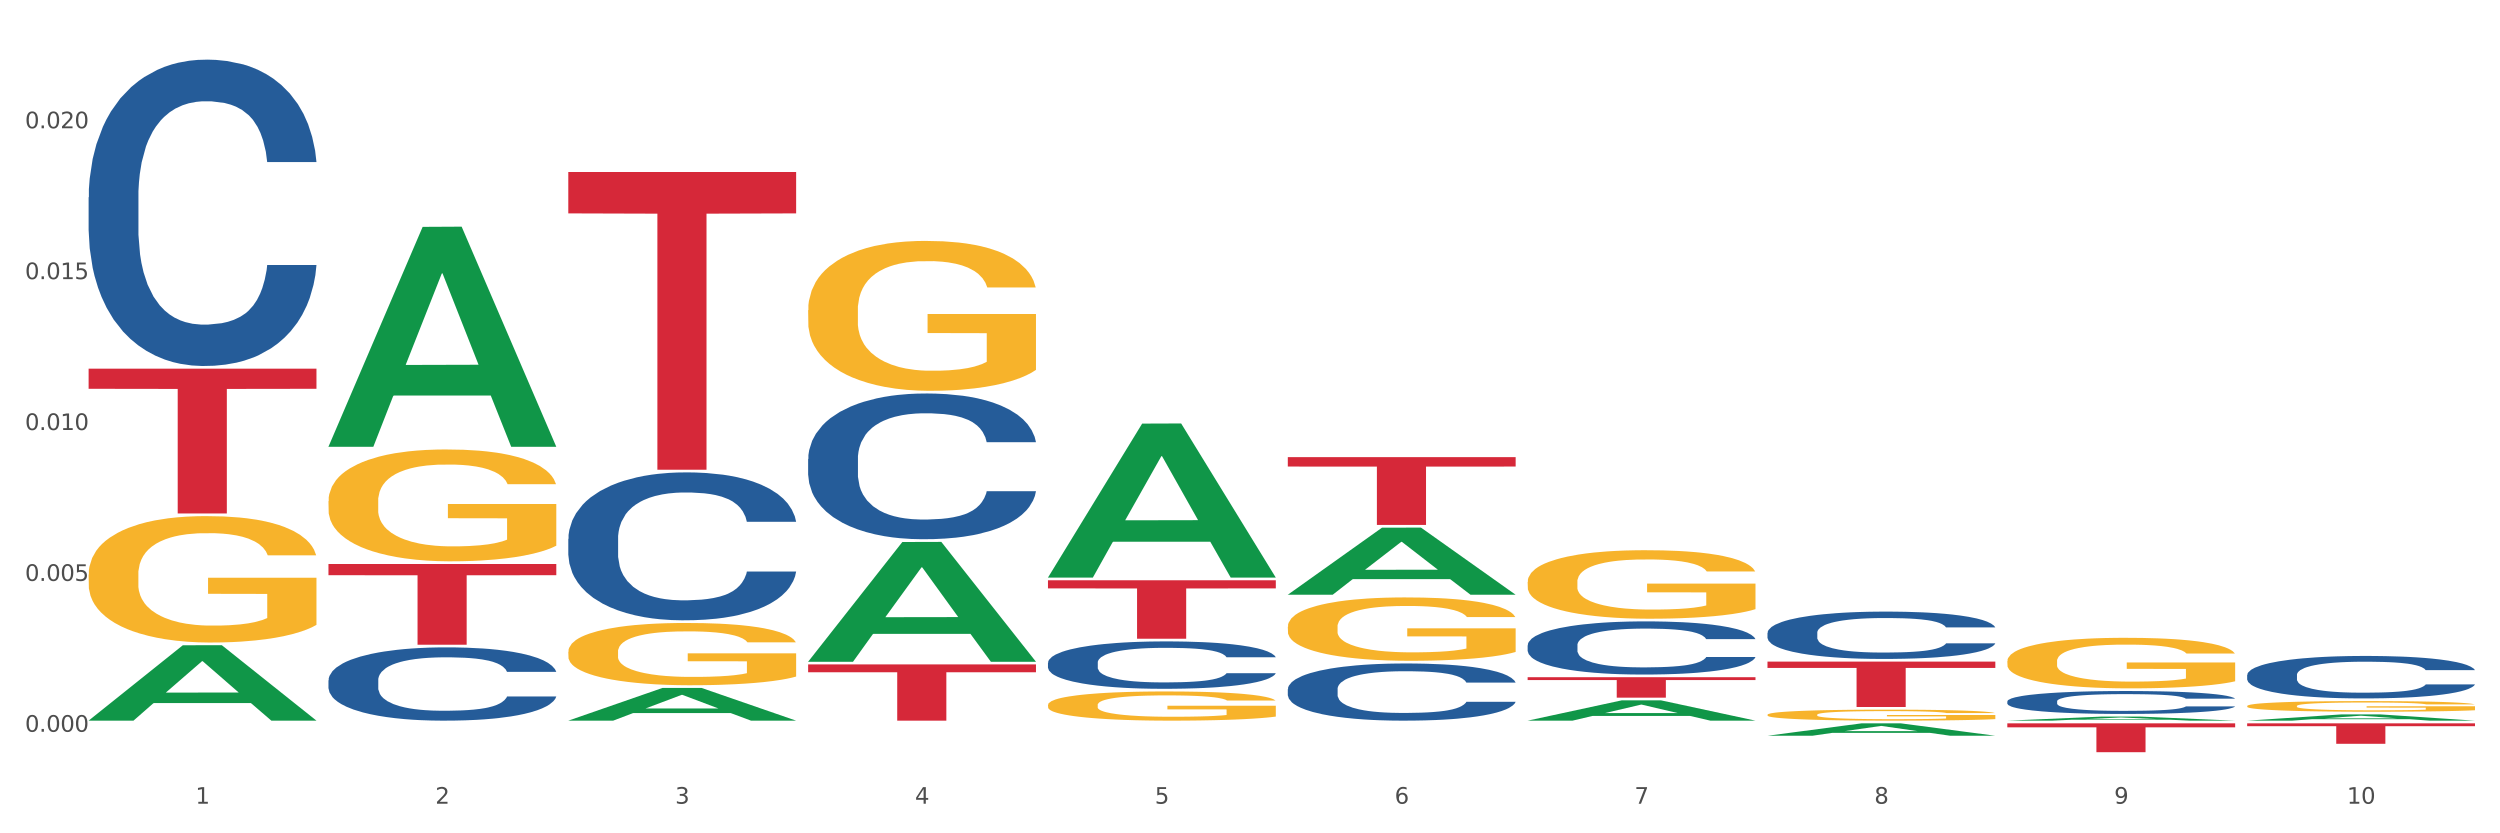 <?xml version="1.0" encoding="utf-8" standalone="no"?>
<!DOCTYPE svg PUBLIC "-//W3C//DTD SVG 1.1//EN"
  "http://www.w3.org/Graphics/SVG/1.1/DTD/svg11.dtd">
<svg xmlns:xlink="http://www.w3.org/1999/xlink" width="1080pt" height="360pt" viewBox="0 0 1080 360" xmlns="http://www.w3.org/2000/svg" version="1.1">
 <rect x="0" y="0" width="1080" height="360" fill="#333333" stroke="none"/>
 <defs>
  <style type="text/css">*{stroke-linejoin: round; stroke-linecap: butt}</style>
 </defs>
 <g id="figure_1">
  <g id="patch_1">
   <path d="M 0 360 
L 1080 360 
L 1080 0 
L 0 0 
z
" style="fill: #ffffff; stroke: #ffffff; stroke-linejoin: miter"/>
  </g>
  <g id="axes_1">
   <g id="matplotlib.axis_1">
    <g id="xtick_1">
     <g id="text_1">
      <!-- 1 -->
      <g style="fill: #4d4d4d" transform="translate(84.444 347.204) scale(0.096 -0.096)">
       <defs>
        <path id="DejaVuSans-31" d="M 794 531 
L 1825 531 
L 1825 4091 
L 703 3866 
L 703 4441 
L 1819 4666 
L 2450 4666 
L 2450 531 
L 3481 531 
L 3481 0 
L 794 0 
L 794 531 
z
" transform="scale(0.016)"/>
       </defs>
       <use xlink:href="#DejaVuSans-31"/>
      </g>
     </g>
    </g>
    <g id="xtick_2">
     <g id="text_2">
      <!-- 2 -->
      <g style="fill: #4d4d4d" transform="translate(188.053 347.204) scale(0.096 -0.096)">
       <defs>
        <path id="DejaVuSans-32" d="M 1228 531 
L 3431 531 
L 3431 0 
L 469 0 
L 469 531 
Q 828 903 1448 1529 
Q 2069 2156 2228 2338 
Q 2531 2678 2651 2914 
Q 2772 3150 2772 3378 
Q 2772 3750 2511 3984 
Q 2250 4219 1831 4219 
Q 1534 4219 1204 4116 
Q 875 4013 500 3803 
L 500 4441 
Q 881 4594 1212 4672 
Q 1544 4750 1819 4750 
Q 2544 4750 2975 4387 
Q 3406 4025 3406 3419 
Q 3406 3131 3298 2873 
Q 3191 2616 2906 2266 
Q 2828 2175 2409 1742 
Q 1991 1309 1228 531 
z
" transform="scale(0.016)"/>
       </defs>
       <use xlink:href="#DejaVuSans-32"/>
      </g>
     </g>
    </g>
    <g id="xtick_3">
     <g id="text_3">
      <!-- 3 -->
      <g style="fill: #4d4d4d" transform="translate(291.663 347.204) scale(0.096 -0.096)">
       <defs>
        <path id="DejaVuSans-33" d="M 2597 2516 
Q 3050 2419 3304 2112 
Q 3559 1806 3559 1356 
Q 3559 666 3084 287 
Q 2609 -91 1734 -91 
Q 1441 -91 1130 -33 
Q 819 25 488 141 
L 488 750 
Q 750 597 1062 519 
Q 1375 441 1716 441 
Q 2309 441 2620 675 
Q 2931 909 2931 1356 
Q 2931 1769 2642 2001 
Q 2353 2234 1838 2234 
L 1294 2234 
L 1294 2753 
L 1863 2753 
Q 2328 2753 2575 2939 
Q 2822 3125 2822 3475 
Q 2822 3834 2567 4026 
Q 2313 4219 1838 4219 
Q 1578 4219 1281 4162 
Q 984 4106 628 3988 
L 628 4550 
Q 988 4650 1302 4700 
Q 1616 4750 1894 4750 
Q 2613 4750 3031 4423 
Q 3450 4097 3450 3541 
Q 3450 3153 3228 2886 
Q 3006 2619 2597 2516 
z
" transform="scale(0.016)"/>
       </defs>
       <use xlink:href="#DejaVuSans-33"/>
      </g>
     </g>
    </g>
    <g id="xtick_4">
     <g id="text_4">
      <!-- 4 -->
      <g style="fill: #4d4d4d" transform="translate(395.273 347.204) scale(0.096 -0.096)">
       <defs>
        <path id="DejaVuSans-34" d="M 2419 4116 
L 825 1625 
L 2419 1625 
L 2419 4116 
z
M 2253 4666 
L 3047 4666 
L 3047 1625 
L 3713 1625 
L 3713 1100 
L 3047 1100 
L 3047 0 
L 2419 0 
L 2419 1100 
L 313 1100 
L 313 1709 
L 2253 4666 
z
" transform="scale(0.016)"/>
       </defs>
       <use xlink:href="#DejaVuSans-34"/>
      </g>
     </g>
    </g>
    <g id="xtick_5">
     <g id="text_5">
      <!-- 5 -->
      <g style="fill: #4d4d4d" transform="translate(498.883 347.204) scale(0.096 -0.096)">
       <defs>
        <path id="DejaVuSans-35" d="M 691 4666 
L 3169 4666 
L 3169 4134 
L 1269 4134 
L 1269 2991 
Q 1406 3038 1543 3061 
Q 1681 3084 1819 3084 
Q 2600 3084 3056 2656 
Q 3513 2228 3513 1497 
Q 3513 744 3044 326 
Q 2575 -91 1722 -91 
Q 1428 -91 1123 -41 
Q 819 9 494 109 
L 494 744 
Q 775 591 1075 516 
Q 1375 441 1709 441 
Q 2250 441 2565 725 
Q 2881 1009 2881 1497 
Q 2881 1984 2565 2268 
Q 2250 2553 1709 2553 
Q 1456 2553 1204 2497 
Q 953 2441 691 2322 
L 691 4666 
z
" transform="scale(0.016)"/>
       </defs>
       <use xlink:href="#DejaVuSans-35"/>
      </g>
     </g>
    </g>
    <g id="xtick_6">
     <g id="text_6">
      <!-- 6 -->
      <g style="fill: #4d4d4d" transform="translate(602.492 347.204) scale(0.096 -0.096)">
       <defs>
        <path id="DejaVuSans-36" d="M 2113 2584 
Q 1688 2584 1439 2293 
Q 1191 2003 1191 1497 
Q 1191 994 1439 701 
Q 1688 409 2113 409 
Q 2538 409 2786 701 
Q 3034 994 3034 1497 
Q 3034 2003 2786 2293 
Q 2538 2584 2113 2584 
z
M 3366 4563 
L 3366 3988 
Q 3128 4100 2886 4159 
Q 2644 4219 2406 4219 
Q 1781 4219 1451 3797 
Q 1122 3375 1075 2522 
Q 1259 2794 1537 2939 
Q 1816 3084 2150 3084 
Q 2853 3084 3261 2657 
Q 3669 2231 3669 1497 
Q 3669 778 3244 343 
Q 2819 -91 2113 -91 
Q 1303 -91 875 529 
Q 447 1150 447 2328 
Q 447 3434 972 4092 
Q 1497 4750 2381 4750 
Q 2619 4750 2861 4703 
Q 3103 4656 3366 4563 
z
" transform="scale(0.016)"/>
       </defs>
       <use xlink:href="#DejaVuSans-36"/>
      </g>
     </g>
    </g>
    <g id="xtick_7">
     <g id="text_7">
      <!-- 7 -->
      <g style="fill: #4d4d4d" transform="translate(706.102 347.204) scale(0.096 -0.096)">
       <defs>
        <path id="DejaVuSans-37" d="M 525 4666 
L 3525 4666 
L 3525 4397 
L 1831 0 
L 1172 0 
L 2766 4134 
L 525 4134 
L 525 4666 
z
" transform="scale(0.016)"/>
       </defs>
       <use xlink:href="#DejaVuSans-37"/>
      </g>
     </g>
    </g>
    <g id="xtick_8">
     <g id="text_8">
      <!-- 8 -->
      <g style="fill: #4d4d4d" transform="translate(809.712 347.204) scale(0.096 -0.096)">
       <defs>
        <path id="DejaVuSans-38" d="M 2034 2216 
Q 1584 2216 1326 1975 
Q 1069 1734 1069 1313 
Q 1069 891 1326 650 
Q 1584 409 2034 409 
Q 2484 409 2743 651 
Q 3003 894 3003 1313 
Q 3003 1734 2745 1975 
Q 2488 2216 2034 2216 
z
M 1403 2484 
Q 997 2584 770 2862 
Q 544 3141 544 3541 
Q 544 4100 942 4425 
Q 1341 4750 2034 4750 
Q 2731 4750 3128 4425 
Q 3525 4100 3525 3541 
Q 3525 3141 3298 2862 
Q 3072 2584 2669 2484 
Q 3125 2378 3379 2068 
Q 3634 1759 3634 1313 
Q 3634 634 3220 271 
Q 2806 -91 2034 -91 
Q 1263 -91 848 271 
Q 434 634 434 1313 
Q 434 1759 690 2068 
Q 947 2378 1403 2484 
z
M 1172 3481 
Q 1172 3119 1398 2916 
Q 1625 2713 2034 2713 
Q 2441 2713 2670 2916 
Q 2900 3119 2900 3481 
Q 2900 3844 2670 4047 
Q 2441 4250 2034 4250 
Q 1625 4250 1398 4047 
Q 1172 3844 1172 3481 
z
" transform="scale(0.016)"/>
       </defs>
       <use xlink:href="#DejaVuSans-38"/>
      </g>
     </g>
    </g>
    <g id="xtick_9">
     <g id="text_9">
      <!-- 9 -->
      <g style="fill: #4d4d4d" transform="translate(913.322 347.204) scale(0.096 -0.096)">
       <defs>
        <path id="DejaVuSans-39" d="M 703 97 
L 703 672 
Q 941 559 1184 500 
Q 1428 441 1663 441 
Q 2288 441 2617 861 
Q 2947 1281 2994 2138 
Q 2813 1869 2534 1725 
Q 2256 1581 1919 1581 
Q 1219 1581 811 2004 
Q 403 2428 403 3163 
Q 403 3881 828 4315 
Q 1253 4750 1959 4750 
Q 2769 4750 3195 4129 
Q 3622 3509 3622 2328 
Q 3622 1225 3098 567 
Q 2575 -91 1691 -91 
Q 1453 -91 1209 -44 
Q 966 3 703 97 
z
M 1959 2075 
Q 2384 2075 2632 2365 
Q 2881 2656 2881 3163 
Q 2881 3666 2632 3958 
Q 2384 4250 1959 4250 
Q 1534 4250 1286 3958 
Q 1038 3666 1038 3163 
Q 1038 2656 1286 2365 
Q 1534 2075 1959 2075 
z
" transform="scale(0.016)"/>
       </defs>
       <use xlink:href="#DejaVuSans-39"/>
      </g>
     </g>
    </g>
    <g id="xtick_10">
     <g id="text_10">
      <!-- 10 -->
      <g style="fill: #4d4d4d" transform="translate(1013.877 347.204) scale(0.096 -0.096)">
       <defs>
        <path id="DejaVuSans-30" d="M 2034 4250 
Q 1547 4250 1301 3770 
Q 1056 3291 1056 2328 
Q 1056 1369 1301 889 
Q 1547 409 2034 409 
Q 2525 409 2770 889 
Q 3016 1369 3016 2328 
Q 3016 3291 2770 3770 
Q 2525 4250 2034 4250 
z
M 2034 4750 
Q 2819 4750 3233 4129 
Q 3647 3509 3647 2328 
Q 3647 1150 3233 529 
Q 2819 -91 2034 -91 
Q 1250 -91 836 529 
Q 422 1150 422 2328 
Q 422 3509 836 4129 
Q 1250 4750 2034 4750 
z
" transform="scale(0.016)"/>
       </defs>
       <use xlink:href="#DejaVuSans-31"/>
       <use xlink:href="#DejaVuSans-30" transform="translate(63.623 0)"/>
      </g>
     </g>
    </g>
    <g id="xtick_11"/>
    <g id="xtick_12"/>
    <g id="xtick_13"/>
    <g id="xtick_14"/>
    <g id="xtick_15"/>
    <g id="xtick_16"/>
    <g id="xtick_17"/>
    <g id="xtick_18"/>
    <g id="xtick_19"/>
   </g>
   <g id="matplotlib.axis_2">
    <g id="ytick_1">
     <g id="text_11">
      <!-- 0.000 -->
      <g style="fill: #4d4d4d" transform="translate(10.8 316.12) scale(0.096 -0.096)">
       <defs>
        <path id="DejaVuSans-2e" d="M 684 794 
L 1344 794 
L 1344 0 
L 684 0 
L 684 794 
z
" transform="scale(0.016)"/>
       </defs>
       <use xlink:href="#DejaVuSans-30"/>
       <use xlink:href="#DejaVuSans-2e" transform="translate(63.623 0)"/>
       <use xlink:href="#DejaVuSans-30" transform="translate(95.41 0)"/>
       <use xlink:href="#DejaVuSans-30" transform="translate(159.033 0)"/>
       <use xlink:href="#DejaVuSans-30" transform="translate(222.656 0)"/>
      </g>
     </g>
    </g>
    <g id="ytick_2">
     <g id="text_12">
      <!-- 0.005 -->
      <g style="fill: #4d4d4d" transform="translate(10.8 250.945) scale(0.096 -0.096)">
       <use xlink:href="#DejaVuSans-30"/>
       <use xlink:href="#DejaVuSans-2e" transform="translate(63.623 0)"/>
       <use xlink:href="#DejaVuSans-30" transform="translate(95.41 0)"/>
       <use xlink:href="#DejaVuSans-30" transform="translate(159.033 0)"/>
       <use xlink:href="#DejaVuSans-35" transform="translate(222.656 0)"/>
      </g>
     </g>
    </g>
    <g id="ytick_3">
     <g id="text_13">
      <!-- 0.010 -->
      <g style="fill: #4d4d4d" transform="translate(10.8 185.77) scale(0.096 -0.096)">
       <use xlink:href="#DejaVuSans-30"/>
       <use xlink:href="#DejaVuSans-2e" transform="translate(63.623 0)"/>
       <use xlink:href="#DejaVuSans-30" transform="translate(95.41 0)"/>
       <use xlink:href="#DejaVuSans-31" transform="translate(159.033 0)"/>
       <use xlink:href="#DejaVuSans-30" transform="translate(222.656 0)"/>
      </g>
     </g>
    </g>
    <g id="ytick_4">
     <g id="text_14">
      <!-- 0.015 -->
      <g style="fill: #4d4d4d" transform="translate(10.8 120.595) scale(0.096 -0.096)">
       <use xlink:href="#DejaVuSans-30"/>
       <use xlink:href="#DejaVuSans-2e" transform="translate(63.623 0)"/>
       <use xlink:href="#DejaVuSans-30" transform="translate(95.41 0)"/>
       <use xlink:href="#DejaVuSans-31" transform="translate(159.033 0)"/>
       <use xlink:href="#DejaVuSans-35" transform="translate(222.656 0)"/>
      </g>
     </g>
    </g>
    <g id="ytick_5">
     <g id="text_15">
      <!-- 0.020 -->
      <g style="fill: #4d4d4d" transform="translate(10.8 55.42) scale(0.096 -0.096)">
       <use xlink:href="#DejaVuSans-30"/>
       <use xlink:href="#DejaVuSans-2e" transform="translate(63.623 0)"/>
       <use xlink:href="#DejaVuSans-30" transform="translate(95.41 0)"/>
       <use xlink:href="#DejaVuSans-32" transform="translate(159.033 0)"/>
       <use xlink:href="#DejaVuSans-30" transform="translate(222.656 0)"/>
      </g>
     </g>
    </g>
    <g id="ytick_6"/>
    <g id="ytick_7"/>
    <g id="ytick_8"/>
    <g id="ytick_9"/>
    <g id="ytick_10"/>
   </g>
   <g id="PolyCollection_1">
    <path d="M 38.283 311.265 
L 38.384 311.234 
L 78.974 278.751 
L 95.818 278.72 
L 136.712 311.326 
L 117.229 311.326 
L 108.401 303.733 
L 66.493 303.733 
L 66.188 303.856 
L 57.664 311.326 
L 38.283 311.326 
L 38.283 311.265 
L 71.769 299.202 
L 103.125 299.172 
L 87.599 285.67 
L 87.396 285.609 
L 87.193 285.701 
L 71.668 299.172 
L 71.769 299.202 
L 38.283 311.265 
z
" clip-path="url(#p4b875b244f)" style="fill: #109648"/>
    <path d="M 349.112 133.998 
L 349.228 133.939 
L 349.228 131.809 
L 349.461 129.976 
L 350.623 125.539 
L 352.366 121.872 
L 353.644 119.92 
L 354.923 118.323 
L 356.433 116.726 
L 358.293 115.07 
L 361.663 112.645 
L 363.755 111.403 
L 366.311 110.102 
L 370.96 108.209 
L 374.33 107.144 
L 377.816 106.257 
L 383.51 105.192 
L 387.229 104.719 
L 391.18 104.364 
L 395.945 104.128 
L 399.547 104.068 
L 407.449 104.246 
L 414.189 104.778 
L 417.443 105.192 
L 421.627 105.902 
L 423.835 106.375 
L 427.437 107.322 
L 431.156 108.564 
L 433.713 109.628 
L 437.548 111.639 
L 440.453 113.651 
L 443.126 116.135 
L 444.52 117.85 
L 445.566 119.447 
L 446.496 121.281 
L 447.425 124.179 
L 426.508 124.179 
L 425.694 122.109 
L 424.416 120.157 
L 422.557 118.264 
L 420.93 117.081 
L 418.141 115.602 
L 415.584 114.656 
L 412.911 113.946 
L 409.657 113.355 
L 407.101 113.059 
L 403.498 112.822 
L 396.409 112.882 
L 391.645 113.355 
L 388.391 113.946 
L 386.299 114.479 
L 384.44 115.07 
L 382.348 115.898 
L 379.908 117.14 
L 378.165 118.264 
L 376.421 119.684 
L 375.027 121.103 
L 373.749 122.759 
L 372.703 124.534 
L 371.889 126.368 
L 371.192 128.615 
L 370.611 132.342 
L 370.611 140.445 
L 370.843 142.279 
L 371.424 144.704 
L 372.122 146.537 
L 373.284 148.726 
L 374.33 150.205 
L 376.305 152.334 
L 378.513 154.108 
L 380.256 155.232 
L 381.999 156.179 
L 385.021 157.48 
L 388.391 158.545 
L 391.296 159.195 
L 395.247 159.787 
L 397.92 160.023 
L 400.244 160.142 
L 405.939 160.142 
L 410.006 159.964 
L 414.538 159.55 
L 418.024 159.018 
L 420.93 158.367 
L 424.183 157.302 
L 426.275 156.297 
L 426.275 143.935 
L 400.709 143.876 
L 400.709 135.654 
L 447.542 135.654 
L 447.542 159.787 
L 445.566 161.029 
L 443.358 162.153 
L 441.034 163.158 
L 437.548 164.4 
L 433.364 165.583 
L 429.645 166.411 
L 425.694 167.121 
L 421.046 167.772 
L 415.003 168.363 
L 411.284 168.6 
L 406.636 168.777 
L 401.174 168.836 
L 396.409 168.718 
L 391.761 168.422 
L 386.88 167.89 
L 382.116 167.121 
L 378.513 166.352 
L 374.911 165.406 
L 371.076 164.164 
L 368.054 162.981 
L 365.73 161.916 
L 363.174 160.556 
L 360.385 158.781 
L 358.293 157.184 
L 356.433 155.528 
L 354.458 153.399 
L 353.063 151.565 
L 351.669 149.258 
L 350.855 147.543 
L 349.926 144.881 
L 349.228 141.155 
L 349.112 133.998 
z
" clip-path="url(#p4b875b244f)" style="fill: #f7b32b"/>
    <path d="M 452.722 304.54 
L 452.838 304.529 
L 452.838 304.114 
L 453.071 303.757 
L 454.233 302.893 
L 455.976 302.179 
L 457.254 301.799 
L 458.532 301.487 
L 460.043 301.176 
L 461.903 300.854 
L 465.273 300.382 
L 467.364 300.14 
L 469.921 299.886 
L 474.569 299.517 
L 477.939 299.31 
L 481.426 299.137 
L 487.12 298.93 
L 490.839 298.838 
L 494.79 298.769 
L 499.554 298.723 
L 503.157 298.711 
L 511.059 298.746 
L 517.799 298.849 
L 521.053 298.93 
L 525.237 299.068 
L 527.445 299.16 
L 531.047 299.345 
L 534.766 299.587 
L 537.322 299.794 
L 541.157 300.186 
L 544.062 300.577 
L 546.735 301.061 
L 548.13 301.395 
L 549.176 301.706 
L 550.105 302.063 
L 551.035 302.628 
L 530.117 302.628 
L 529.304 302.225 
L 528.026 301.845 
L 526.166 301.476 
L 524.539 301.246 
L 521.75 300.958 
L 519.194 300.773 
L 516.521 300.635 
L 513.267 300.52 
L 510.71 300.462 
L 507.108 300.416 
L 500.019 300.428 
L 495.255 300.52 
L 492.001 300.635 
L 489.909 300.739 
L 488.05 300.854 
L 485.958 301.015 
L 483.517 301.257 
L 481.774 301.476 
L 480.031 301.752 
L 478.637 302.029 
L 477.358 302.352 
L 476.312 302.697 
L 475.499 303.054 
L 474.802 303.492 
L 474.221 304.218 
L 474.221 305.796 
L 474.453 306.153 
L 475.034 306.626 
L 475.731 306.983 
L 476.894 307.409 
L 477.939 307.697 
L 479.915 308.112 
L 482.123 308.457 
L 483.866 308.676 
L 485.609 308.861 
L 488.631 309.114 
L 492.001 309.321 
L 494.906 309.448 
L 498.857 309.563 
L 501.53 309.609 
L 503.854 309.632 
L 509.548 309.632 
L 513.616 309.598 
L 518.148 309.517 
L 521.634 309.414 
L 524.539 309.287 
L 527.793 309.079 
L 529.885 308.884 
L 529.885 306.476 
L 504.319 306.464 
L 504.319 304.863 
L 551.151 304.863 
L 551.151 309.563 
L 549.176 309.805 
L 546.968 310.024 
L 544.644 310.22 
L 541.157 310.462 
L 536.974 310.692 
L 533.255 310.854 
L 529.304 310.992 
L 524.656 311.119 
L 518.613 311.234 
L 514.894 311.28 
L 510.246 311.314 
L 504.784 311.326 
L 500.019 311.303 
L 495.371 311.245 
L 490.49 311.142 
L 485.725 310.992 
L 482.123 310.842 
L 478.52 310.658 
L 474.686 310.416 
L 471.664 310.185 
L 469.34 309.978 
L 466.783 309.713 
L 463.994 309.367 
L 461.903 309.056 
L 460.043 308.734 
L 458.068 308.319 
L 456.673 307.962 
L 455.279 307.513 
L 454.465 307.179 
L 453.535 306.66 
L 452.838 305.934 
L 452.722 304.54 
z
" clip-path="url(#p4b875b244f)" style="fill: #f7b32b"/>
    <path d="M 556.332 270.739 
L 556.448 270.714 
L 556.448 269.814 
L 556.68 269.038 
L 557.842 267.163 
L 559.586 265.612 
L 560.864 264.787 
L 562.142 264.111 
L 563.653 263.436 
L 565.512 262.736 
L 568.882 261.71 
L 570.974 261.185 
L 573.531 260.635 
L 578.179 259.835 
L 581.549 259.384 
L 585.035 259.009 
L 590.73 258.559 
L 594.448 258.359 
L 598.4 258.209 
L 603.164 258.109 
L 606.767 258.084 
L 614.669 258.159 
L 621.409 258.384 
L 624.663 258.559 
L 628.846 258.859 
L 631.054 259.059 
L 634.657 259.459 
L 638.375 259.985 
L 640.932 260.435 
L 644.767 261.285 
L 647.672 262.135 
L 650.345 263.186 
L 651.74 263.911 
L 652.785 264.587 
L 653.715 265.362 
L 654.645 266.587 
L 633.727 266.587 
L 632.914 265.712 
L 631.635 264.887 
L 629.776 264.086 
L 628.149 263.586 
L 625.36 262.961 
L 622.803 262.561 
L 620.131 262.261 
L 616.877 262.01 
L 614.32 261.885 
L 610.718 261.785 
L 603.629 261.81 
L 598.864 262.01 
L 595.61 262.261 
L 593.519 262.486 
L 591.659 262.736 
L 589.568 263.086 
L 587.127 263.611 
L 585.384 264.086 
L 583.641 264.687 
L 582.246 265.287 
L 580.968 265.987 
L 579.922 266.737 
L 579.109 267.513 
L 578.412 268.463 
L 577.83 270.039 
L 577.83 273.465 
L 578.063 274.241 
L 578.644 275.266 
L 579.341 276.041 
L 580.503 276.967 
L 581.549 277.592 
L 583.525 278.492 
L 585.733 279.243 
L 587.476 279.718 
L 589.219 280.118 
L 592.24 280.668 
L 595.61 281.118 
L 598.516 281.393 
L 602.467 281.644 
L 605.14 281.744 
L 607.464 281.794 
L 613.158 281.794 
L 617.225 281.719 
L 621.758 281.544 
L 625.244 281.318 
L 628.149 281.043 
L 631.403 280.593 
L 633.495 280.168 
L 633.495 274.941 
L 607.929 274.916 
L 607.929 271.439 
L 654.761 271.439 
L 654.761 281.644 
L 652.785 282.169 
L 650.577 282.644 
L 648.253 283.069 
L 644.767 283.594 
L 640.583 284.095 
L 636.865 284.445 
L 632.914 284.745 
L 628.265 285.02 
L 622.222 285.27 
L 618.504 285.37 
L 613.855 285.445 
L 608.394 285.47 
L 603.629 285.42 
L 598.981 285.295 
L 594.1 285.07 
L 589.335 284.745 
L 585.733 284.42 
L 582.13 284.02 
L 578.295 283.494 
L 575.274 282.994 
L 572.95 282.544 
L 570.393 281.969 
L 567.604 281.218 
L 565.512 280.543 
L 563.653 279.843 
L 561.677 278.942 
L 560.283 278.167 
L 558.888 277.192 
L 558.075 276.466 
L 557.145 275.341 
L 556.448 273.765 
L 556.332 270.739 
z
" clip-path="url(#p4b875b244f)" style="fill: #f7b32b"/>
    <path d="M 659.941 251.369 
L 660.058 251.342 
L 660.058 250.368 
L 660.29 249.53 
L 661.452 247.503 
L 663.195 245.827 
L 664.474 244.935 
L 665.752 244.205 
L 667.263 243.475 
L 669.122 242.718 
L 672.492 241.61 
L 674.584 241.042 
L 677.14 240.447 
L 681.789 239.582 
L 685.159 239.096 
L 688.645 238.69 
L 694.339 238.204 
L 698.058 237.987 
L 702.009 237.825 
L 706.774 237.717 
L 710.376 237.69 
L 718.279 237.771 
L 725.019 238.014 
L 728.273 238.204 
L 732.456 238.528 
L 734.664 238.744 
L 738.267 239.177 
L 741.985 239.745 
L 744.542 240.231 
L 748.377 241.15 
L 751.282 242.069 
L 753.955 243.205 
L 755.349 243.989 
L 756.395 244.719 
L 757.325 245.557 
L 758.255 246.881 
L 737.337 246.881 
L 736.523 245.935 
L 735.245 245.043 
L 733.386 244.178 
L 731.759 243.637 
L 728.97 242.961 
L 726.413 242.529 
L 723.74 242.204 
L 720.487 241.934 
L 717.93 241.799 
L 714.327 241.691 
L 707.239 241.718 
L 702.474 241.934 
L 699.22 242.204 
L 697.128 242.448 
L 695.269 242.718 
L 693.177 243.097 
L 690.737 243.664 
L 688.994 244.178 
L 687.251 244.827 
L 685.856 245.475 
L 684.578 246.232 
L 683.532 247.043 
L 682.719 247.881 
L 682.021 248.909 
L 681.44 250.612 
L 681.44 254.315 
L 681.673 255.153 
L 682.254 256.262 
L 682.951 257.1 
L 684.113 258.1 
L 685.159 258.776 
L 687.134 259.749 
L 689.342 260.56 
L 691.086 261.073 
L 692.829 261.506 
L 695.85 262.101 
L 699.22 262.587 
L 702.125 262.885 
L 706.077 263.155 
L 708.749 263.263 
L 711.074 263.317 
L 716.768 263.317 
L 720.835 263.236 
L 725.367 263.047 
L 728.854 262.803 
L 731.759 262.506 
L 735.013 262.019 
L 737.104 261.56 
L 737.104 255.91 
L 711.538 255.883 
L 711.538 252.126 
L 758.371 252.126 
L 758.371 263.155 
L 756.395 263.723 
L 754.187 264.236 
L 751.863 264.696 
L 748.377 265.263 
L 744.193 265.804 
L 740.475 266.183 
L 736.523 266.507 
L 731.875 266.804 
L 725.832 267.075 
L 722.113 267.183 
L 717.465 267.264 
L 712.003 267.291 
L 707.239 267.237 
L 702.59 267.102 
L 697.71 266.858 
L 692.945 266.507 
L 689.342 266.155 
L 685.74 265.723 
L 681.905 265.155 
L 678.884 264.615 
L 676.559 264.128 
L 674.003 263.506 
L 671.214 262.695 
L 669.122 261.965 
L 667.263 261.208 
L 665.287 260.235 
L 663.893 259.397 
L 662.498 258.343 
L 661.685 257.559 
L 660.755 256.343 
L 660.058 254.64 
L 659.941 251.369 
z
" clip-path="url(#p4b875b244f)" style="fill: #f7b32b"/>
    <path d="M 763.551 308.766 
L 763.667 308.761 
L 763.667 308.605 
L 763.9 308.47 
L 765.062 308.144 
L 766.805 307.874 
L 768.083 307.731 
L 769.362 307.614 
L 770.872 307.496 
L 772.732 307.374 
L 776.102 307.196 
L 778.194 307.105 
L 780.75 307.009 
L 785.399 306.87 
L 788.769 306.792 
L 792.255 306.727 
L 797.949 306.648 
L 801.668 306.614 
L 805.619 306.588 
L 810.384 306.57 
L 813.986 306.566 
L 821.888 306.579 
L 828.628 306.618 
L 831.882 306.648 
L 836.066 306.701 
L 838.274 306.735 
L 841.876 306.805 
L 845.595 306.896 
L 848.152 306.975 
L 851.987 307.122 
L 854.892 307.27 
L 857.565 307.453 
L 858.959 307.579 
L 860.005 307.696 
L 860.935 307.831 
L 861.864 308.044 
L 840.947 308.044 
L 840.133 307.892 
L 838.855 307.748 
L 836.996 307.609 
L 835.369 307.522 
L 832.58 307.414 
L 830.023 307.344 
L 827.35 307.292 
L 824.096 307.248 
L 821.54 307.227 
L 817.937 307.209 
L 810.848 307.214 
L 806.084 307.248 
L 802.83 307.292 
L 800.738 307.331 
L 798.879 307.374 
L 796.787 307.435 
L 794.347 307.527 
L 792.604 307.609 
L 790.86 307.714 
L 789.466 307.818 
L 788.188 307.94 
L 787.142 308.07 
L 786.328 308.205 
L 785.631 308.37 
L 785.05 308.644 
L 785.05 309.239 
L 785.282 309.374 
L 785.863 309.552 
L 786.561 309.687 
L 787.723 309.848 
L 788.769 309.957 
L 790.744 310.113 
L 792.952 310.244 
L 794.695 310.326 
L 796.438 310.396 
L 799.46 310.491 
L 802.83 310.57 
L 805.735 310.617 
L 809.686 310.661 
L 812.359 310.678 
L 814.683 310.687 
L 820.378 310.687 
L 824.445 310.674 
L 828.977 310.643 
L 832.463 310.604 
L 835.369 310.557 
L 838.622 310.478 
L 840.714 310.404 
L 840.714 309.496 
L 815.148 309.491 
L 815.148 308.887 
L 861.981 308.887 
L 861.981 310.661 
L 860.005 310.752 
L 857.797 310.835 
L 855.473 310.909 
L 851.987 311 
L 847.803 311.087 
L 844.084 311.148 
L 840.133 311.2 
L 835.485 311.248 
L 829.442 311.291 
L 825.723 311.309 
L 821.075 311.322 
L 815.613 311.326 
L 810.848 311.317 
L 806.2 311.296 
L 801.319 311.256 
L 796.555 311.2 
L 792.952 311.143 
L 789.35 311.074 
L 785.515 310.983 
L 782.493 310.896 
L 780.169 310.817 
L 777.613 310.717 
L 774.824 310.587 
L 772.732 310.47 
L 770.872 310.348 
L 768.897 310.191 
L 767.502 310.057 
L 766.108 309.887 
L 765.294 309.761 
L 764.365 309.565 
L 763.667 309.292 
L 763.551 308.766 
z
" clip-path="url(#p4b875b244f)" style="fill: #f7b32b"/>
    <path d="M 867.161 285.625 
L 867.277 285.605 
L 867.277 284.886 
L 867.51 284.268 
L 868.672 282.772 
L 870.415 281.535 
L 871.693 280.877 
L 872.971 280.339 
L 874.482 279.8 
L 876.342 279.242 
L 879.712 278.424 
L 881.803 278.005 
L 884.36 277.566 
L 889.008 276.928 
L 892.378 276.569 
L 895.865 276.27 
L 901.559 275.911 
L 905.278 275.751 
L 909.229 275.631 
L 913.993 275.551 
L 917.596 275.532 
L 925.498 275.591 
L 932.238 275.771 
L 935.492 275.911 
L 939.676 276.15 
L 941.884 276.309 
L 945.486 276.629 
L 949.205 277.047 
L 951.761 277.407 
L 955.596 278.085 
L 958.501 278.763 
L 961.174 279.601 
L 962.569 280.179 
L 963.615 280.718 
L 964.544 281.336 
L 965.474 282.313 
L 944.556 282.313 
L 943.743 281.615 
L 942.465 280.957 
L 940.605 280.319 
L 938.978 279.92 
L 936.189 279.421 
L 933.633 279.102 
L 930.96 278.863 
L 927.706 278.663 
L 925.149 278.563 
L 921.547 278.484 
L 914.458 278.504 
L 909.694 278.663 
L 906.44 278.863 
L 904.348 279.042 
L 902.489 279.242 
L 900.397 279.521 
L 897.956 279.94 
L 896.213 280.319 
L 894.47 280.797 
L 893.076 281.276 
L 891.797 281.835 
L 890.751 282.433 
L 889.938 283.051 
L 889.241 283.809 
L 888.66 285.066 
L 888.66 287.799 
L 888.892 288.417 
L 889.473 289.235 
L 890.17 289.853 
L 891.333 290.591 
L 892.378 291.09 
L 894.354 291.808 
L 896.562 292.406 
L 898.305 292.785 
L 900.048 293.105 
L 903.07 293.543 
L 906.44 293.902 
L 909.345 294.122 
L 913.296 294.321 
L 915.969 294.401 
L 918.293 294.441 
L 923.987 294.441 
L 928.055 294.381 
L 932.587 294.241 
L 936.073 294.062 
L 938.978 293.843 
L 942.232 293.483 
L 944.324 293.144 
L 944.324 288.976 
L 918.758 288.956 
L 918.758 286.183 
L 965.59 286.183 
L 965.59 294.321 
L 963.615 294.74 
L 961.407 295.119 
L 959.083 295.458 
L 955.596 295.877 
L 951.413 296.276 
L 947.694 296.555 
L 943.743 296.795 
L 939.095 297.014 
L 933.052 297.214 
L 929.333 297.293 
L 924.685 297.353 
L 919.223 297.373 
L 914.458 297.333 
L 909.81 297.233 
L 904.929 297.054 
L 900.164 296.795 
L 896.562 296.535 
L 892.959 296.216 
L 889.125 295.797 
L 886.103 295.398 
L 883.779 295.039 
L 881.222 294.581 
L 878.433 293.982 
L 876.342 293.444 
L 874.482 292.885 
L 872.507 292.167 
L 871.112 291.549 
L 869.718 290.771 
L 868.904 290.192 
L 867.974 289.295 
L 867.277 288.038 
L 867.161 285.625 
z
" clip-path="url(#p4b875b244f)" style="fill: #f7b32b"/>
    <path d="M 970.771 312.473 
L 1069.2 312.473 
L 1069.2 313.705 
L 1030.481 313.713 
L 1030.481 321.336 
L 1009.256 321.336 
L 1009.256 313.713 
L 970.771 313.705 
L 970.771 312.481 
L 970.771 312.473 
z
" clip-path="url(#p4b875b244f)" style="fill: #d62839"/>
    <path d="M 763.551 285.811 
L 861.981 285.811 
L 861.981 288.536 
L 823.262 288.555 
L 823.262 305.419 
L 802.037 305.419 
L 802.037 288.555 
L 763.551 288.536 
L 763.551 285.83 
L 763.551 285.811 
z
" clip-path="url(#p4b875b244f)" style="fill: #d62839"/>
    <path d="M 659.941 292.555 
L 758.371 292.555 
L 758.371 293.782 
L 719.652 293.79 
L 719.652 301.384 
L 698.427 301.384 
L 698.427 293.79 
L 659.941 293.782 
L 659.941 292.563 
L 659.941 292.555 
z
" clip-path="url(#p4b875b244f)" style="fill: #d62839"/>
    <path d="M 556.332 197.482 
L 654.761 197.482 
L 654.761 201.553 
L 616.042 201.581 
L 616.042 226.78 
L 594.817 226.78 
L 594.817 201.581 
L 556.332 201.553 
L 556.332 197.509 
L 556.332 197.482 
z
" clip-path="url(#p4b875b244f)" style="fill: #d62839"/>
    <path d="M 452.722 250.681 
L 551.151 250.681 
L 551.151 254.191 
L 512.433 254.214 
L 512.433 275.938 
L 491.207 275.938 
L 491.207 254.214 
L 452.722 254.191 
L 452.722 250.705 
L 452.722 250.681 
z
" clip-path="url(#p4b875b244f)" style="fill: #d62839"/>
    <path d="M 349.112 287.032 
L 447.542 287.032 
L 447.542 290.408 
L 408.823 290.431 
L 408.823 311.326 
L 387.598 311.326 
L 387.598 290.431 
L 349.112 290.408 
L 349.112 287.055 
L 349.112 287.032 
z
" clip-path="url(#p4b875b244f)" style="fill: #d62839"/>
    <path d="M 245.502 74.313 
L 343.932 74.313 
L 343.932 92.185 
L 305.213 92.306 
L 305.213 202.919 
L 283.988 202.919 
L 283.988 92.306 
L 245.502 92.185 
L 245.502 74.434 
L 245.502 74.313 
z
" clip-path="url(#p4b875b244f)" style="fill: #d62839"/>
    <path d="M 141.893 243.64 
L 240.322 243.64 
L 240.322 248.487 
L 201.603 248.519 
L 201.603 278.516 
L 180.378 278.516 
L 180.378 248.519 
L 141.893 248.487 
L 141.893 243.673 
L 141.893 243.64 
z
" clip-path="url(#p4b875b244f)" style="fill: #d62839"/>
    <path d="M 38.283 159.268 
L 136.712 159.268 
L 136.712 167.959 
L 97.994 168.018 
L 97.994 221.81 
L 76.768 221.81 
L 76.768 168.018 
L 38.283 167.959 
L 38.283 159.327 
L 38.283 159.268 
z
" clip-path="url(#p4b875b244f)" style="fill: #d62839"/>
    <path d="M 970.771 304.994 
L 970.887 304.99 
L 970.887 304.838 
L 971.119 304.708 
L 972.281 304.392 
L 974.025 304.132 
L 975.303 303.993 
L 976.581 303.879 
L 978.092 303.766 
L 979.951 303.648 
L 983.321 303.476 
L 985.413 303.387 
L 987.97 303.295 
L 992.618 303.16 
L 995.988 303.084 
L 999.474 303.021 
L 1005.169 302.946 
L 1008.887 302.912 
L 1012.838 302.887 
L 1017.603 302.87 
L 1021.206 302.866 
L 1029.108 302.878 
L 1035.848 302.916 
L 1039.102 302.946 
L 1043.285 302.996 
L 1045.493 303.03 
L 1049.096 303.097 
L 1052.814 303.185 
L 1055.371 303.261 
L 1059.206 303.404 
L 1062.111 303.547 
L 1064.784 303.724 
L 1066.179 303.846 
L 1067.224 303.959 
L 1068.154 304.09 
L 1069.084 304.296 
L 1048.166 304.296 
L 1047.353 304.149 
L 1046.074 304.01 
L 1044.215 303.875 
L 1042.588 303.791 
L 1039.799 303.686 
L 1037.242 303.619 
L 1034.57 303.568 
L 1031.316 303.526 
L 1028.759 303.505 
L 1025.157 303.488 
L 1018.068 303.492 
L 1013.303 303.526 
L 1010.049 303.568 
L 1007.958 303.606 
L 1006.098 303.648 
L 1004.007 303.707 
L 1001.566 303.795 
L 999.823 303.875 
L 998.08 303.976 
L 996.685 304.077 
L 995.407 304.195 
L 994.361 304.321 
L 993.548 304.451 
L 992.851 304.611 
L 992.269 304.876 
L 992.269 305.452 
L 992.502 305.583 
L 993.083 305.755 
L 993.78 305.886 
L 994.942 306.041 
L 995.988 306.146 
L 997.964 306.298 
L 1000.172 306.424 
L 1001.915 306.504 
L 1003.658 306.571 
L 1006.679 306.664 
L 1010.049 306.739 
L 1012.955 306.786 
L 1016.906 306.828 
L 1019.579 306.845 
L 1021.903 306.853 
L 1027.597 306.853 
L 1031.664 306.84 
L 1036.197 306.811 
L 1039.683 306.773 
L 1042.588 306.727 
L 1045.842 306.651 
L 1047.934 306.58 
L 1047.934 305.701 
L 1022.368 305.696 
L 1022.368 305.112 
L 1069.2 305.112 
L 1069.2 306.828 
L 1067.224 306.916 
L 1065.016 306.996 
L 1062.692 307.068 
L 1059.206 307.156 
L 1055.022 307.24 
L 1051.304 307.299 
L 1047.353 307.349 
L 1042.704 307.396 
L 1036.661 307.438 
L 1032.943 307.454 
L 1028.294 307.467 
L 1022.832 307.471 
L 1018.068 307.463 
L 1013.42 307.442 
L 1008.539 307.404 
L 1003.774 307.349 
L 1000.172 307.295 
L 996.569 307.227 
L 992.734 307.139 
L 989.713 307.055 
L 987.389 306.979 
L 984.832 306.882 
L 982.043 306.756 
L 979.951 306.643 
L 978.092 306.525 
L 976.116 306.374 
L 974.722 306.243 
L 973.327 306.079 
L 972.514 305.957 
L 971.584 305.768 
L 970.887 305.503 
L 970.771 304.994 
z
" clip-path="url(#p4b875b244f)" style="fill: #f7b32b"/>
    <path d="M 38.283 248.195 
L 38.399 248.146 
L 38.399 246.35 
L 38.632 244.804 
L 39.794 241.063 
L 41.537 237.97 
L 42.815 236.325 
L 44.093 234.978 
L 45.604 233.631 
L 47.464 232.235 
L 50.834 230.19 
L 52.925 229.142 
L 55.482 228.045 
L 60.13 226.449 
L 63.5 225.551 
L 66.987 224.803 
L 72.681 223.905 
L 76.4 223.506 
L 80.351 223.207 
L 85.115 223.007 
L 88.718 222.957 
L 96.62 223.107 
L 103.36 223.556 
L 106.614 223.905 
L 110.798 224.503 
L 113.006 224.902 
L 116.608 225.701 
L 120.327 226.748 
L 122.883 227.646 
L 126.718 229.342 
L 129.623 231.037 
L 132.296 233.132 
L 133.691 234.579 
L 134.737 235.925 
L 135.666 237.472 
L 136.596 239.916 
L 115.678 239.916 
L 114.865 238.17 
L 113.587 236.524 
L 111.727 234.928 
L 110.1 233.93 
L 107.311 232.683 
L 104.755 231.885 
L 102.082 231.287 
L 98.828 230.788 
L 96.271 230.539 
L 92.669 230.339 
L 85.58 230.389 
L 80.816 230.788 
L 77.562 231.287 
L 75.47 231.736 
L 73.611 232.235 
L 71.519 232.933 
L 69.078 233.98 
L 67.335 234.928 
L 65.592 236.125 
L 64.198 237.322 
L 62.919 238.719 
L 61.873 240.215 
L 61.06 241.761 
L 60.363 243.657 
L 59.782 246.799 
L 59.782 253.632 
L 60.014 255.178 
L 60.595 257.223 
L 61.292 258.77 
L 62.455 260.615 
L 63.5 261.862 
L 65.476 263.658 
L 67.684 265.154 
L 69.427 266.102 
L 71.17 266.9 
L 74.192 267.997 
L 77.562 268.895 
L 80.467 269.443 
L 84.418 269.942 
L 87.091 270.142 
L 89.415 270.241 
L 95.109 270.241 
L 99.177 270.092 
L 103.709 269.743 
L 107.195 269.294 
L 110.1 268.745 
L 113.354 267.847 
L 115.446 266.999 
L 115.446 256.575 
L 89.88 256.525 
L 89.88 249.592 
L 136.712 249.592 
L 136.712 269.942 
L 134.737 270.99 
L 132.529 271.937 
L 130.205 272.785 
L 126.718 273.833 
L 122.535 274.83 
L 118.816 275.529 
L 114.865 276.127 
L 110.217 276.676 
L 104.174 277.175 
L 100.455 277.374 
L 95.807 277.524 
L 90.345 277.574 
L 85.58 277.474 
L 80.932 277.224 
L 76.051 276.775 
L 71.286 276.127 
L 67.684 275.479 
L 64.081 274.681 
L 60.247 273.633 
L 57.225 272.636 
L 54.901 271.738 
L 52.344 270.591 
L 49.555 269.094 
L 47.464 267.748 
L 45.604 266.351 
L 43.629 264.555 
L 42.234 263.009 
L 40.84 261.064 
L 40.026 259.617 
L 39.096 257.373 
L 38.399 254.231 
L 38.283 248.195 
z
" clip-path="url(#p4b875b244f)" style="fill: #f7b32b"/>
    <path d="M 38.283 85.232 
L 38.399 85.111 
L 38.399 81.726 
L 38.748 77.133 
L 40.028 68.671 
L 41.657 62.265 
L 44.449 54.77 
L 45.962 51.627 
L 47.94 48.122 
L 52.012 42.441 
L 56.666 37.606 
L 59.923 34.946 
L 62.367 33.254 
L 67.835 30.232 
L 70.976 28.902 
L 74.234 27.814 
L 77.026 27.089 
L 81.68 26.243 
L 85.403 25.88 
L 89.708 25.759 
L 93.315 25.88 
L 98.085 26.364 
L 105.066 27.814 
L 107.742 28.661 
L 111.349 30.111 
L 115.072 32.045 
L 118.097 33.979 
L 121.587 36.759 
L 125.194 40.386 
L 128.684 44.979 
L 131.128 49.21 
L 133.106 53.682 
L 134.851 59.122 
L 136.131 65.045 
L 136.712 70.001 
L 115.421 70.001 
L 114.839 65.528 
L 113.676 60.693 
L 112.512 57.43 
L 111.232 54.77 
L 109.254 51.748 
L 107.509 49.814 
L 104.601 47.518 
L 101.925 46.067 
L 99.714 45.221 
L 97.038 44.496 
L 91.337 43.77 
L 87.265 43.77 
L 84.705 44.012 
L 81.564 44.617 
L 78.888 45.463 
L 75.747 46.913 
L 73.303 48.485 
L 70.86 50.54 
L 69.464 51.99 
L 67.37 54.649 
L 65.974 56.825 
L 64.112 60.572 
L 63.065 63.232 
L 61.203 70.122 
L 60.389 75.199 
L 60.04 78.704 
L 59.807 82.572 
L 59.807 101.429 
L 60.505 109.891 
L 61.087 113.517 
L 62.018 117.627 
L 63.763 122.946 
L 66.323 128.143 
L 68.999 131.891 
L 71.209 134.187 
L 73.303 135.88 
L 75.398 137.209 
L 77.957 138.418 
L 80.051 139.143 
L 83.193 139.869 
L 86.916 140.231 
L 89.825 140.231 
L 95.758 139.627 
L 98.434 139.022 
L 100.994 138.176 
L 103.786 136.847 
L 105.997 135.396 
L 107.277 134.308 
L 109.371 132.011 
L 111 129.594 
L 112.396 126.814 
L 113.327 124.396 
L 114.374 120.77 
L 115.188 116.66 
L 115.421 114.484 
L 136.712 114.484 
L 136.247 118.836 
L 135.432 123.066 
L 133.804 128.748 
L 132.524 132.011 
L 130.546 136 
L 128.452 139.385 
L 125.543 143.132 
L 122.867 145.912 
L 120.075 148.33 
L 117.05 150.506 
L 111.581 153.528 
L 109.603 154.374 
L 105.415 155.824 
L 102.157 156.671 
L 97.387 157.517 
L 92.501 158 
L 87.381 158.121 
L 82.844 157.879 
L 77.841 157.154 
L 74.7 156.429 
L 71.209 155.341 
L 67.137 153.649 
L 63.298 151.594 
L 59.691 149.176 
L 56.317 146.396 
L 53.175 143.253 
L 49.103 138.055 
L 46.078 132.978 
L 43.868 128.264 
L 42.355 124.275 
L 40.843 119.198 
L 40.028 115.693 
L 38.748 107.231 
L 38.283 99.374 
L 38.283 85.232 
z
" clip-path="url(#p4b875b244f)" style="fill: #255c99"/>
    <path d="M 141.893 293.889 
L 142.009 293.86 
L 142.009 293.051 
L 142.358 291.952 
L 143.638 289.928 
L 145.267 288.395 
L 148.059 286.602 
L 149.572 285.851 
L 151.55 285.012 
L 155.622 283.653 
L 160.276 282.496 
L 163.533 281.86 
L 165.977 281.455 
L 171.445 280.732 
L 174.586 280.414 
L 177.844 280.154 
L 180.636 279.981 
L 185.29 279.778 
L 189.013 279.691 
L 193.318 279.663 
L 196.925 279.691 
L 201.695 279.807 
L 208.676 280.154 
L 211.352 280.357 
L 214.958 280.704 
L 218.682 281.166 
L 221.707 281.629 
L 225.197 282.294 
L 228.804 283.161 
L 232.294 284.26 
L 234.737 285.272 
L 236.715 286.342 
L 238.46 287.643 
L 239.74 289.06 
L 240.322 290.246 
L 219.031 290.246 
L 218.449 289.176 
L 217.285 288.019 
L 216.122 287.239 
L 214.842 286.602 
L 212.864 285.88 
L 211.119 285.417 
L 208.21 284.867 
L 205.534 284.52 
L 203.324 284.318 
L 200.648 284.145 
L 194.947 283.971 
L 190.875 283.971 
L 188.315 284.029 
L 185.174 284.173 
L 182.498 284.376 
L 179.356 284.723 
L 176.913 285.099 
L 174.47 285.59 
L 173.074 285.937 
L 170.979 286.574 
L 169.583 287.094 
L 167.722 287.99 
L 166.675 288.627 
L 164.813 290.275 
L 163.999 291.489 
L 163.65 292.328 
L 163.417 293.253 
L 163.417 297.764 
L 164.115 299.788 
L 164.697 300.656 
L 165.627 301.639 
L 167.373 302.911 
L 169.932 304.155 
L 172.608 305.051 
L 174.819 305.601 
L 176.913 306.005 
L 179.007 306.323 
L 181.567 306.613 
L 183.661 306.786 
L 186.803 306.96 
L 190.526 307.046 
L 193.434 307.046 
L 199.368 306.902 
L 202.044 306.757 
L 204.604 306.555 
L 207.396 306.237 
L 209.606 305.89 
L 210.886 305.629 
L 212.981 305.08 
L 214.609 304.502 
L 216.006 303.837 
L 216.936 303.258 
L 217.983 302.391 
L 218.798 301.408 
L 219.031 300.887 
L 240.322 300.887 
L 239.857 301.928 
L 239.042 302.94 
L 237.413 304.299 
L 236.134 305.08 
L 234.156 306.034 
L 232.061 306.844 
L 229.153 307.74 
L 226.477 308.405 
L 223.684 308.984 
L 220.659 309.504 
L 215.191 310.227 
L 213.213 310.43 
L 209.025 310.777 
L 205.767 310.979 
L 200.997 311.181 
L 196.11 311.297 
L 190.991 311.326 
L 186.454 311.268 
L 181.451 311.095 
L 178.309 310.921 
L 174.819 310.661 
L 170.747 310.256 
L 166.907 309.764 
L 163.301 309.186 
L 159.926 308.521 
L 156.785 307.769 
L 152.713 306.526 
L 149.688 305.311 
L 147.477 304.184 
L 145.965 303.229 
L 144.452 302.015 
L 143.638 301.176 
L 142.358 299.152 
L 141.893 297.273 
L 141.893 293.889 
z
" clip-path="url(#p4b875b244f)" style="fill: #255c99"/>
    <path d="M 245.502 232.783 
L 245.619 232.725 
L 245.619 231.091 
L 245.968 228.873 
L 247.248 224.787 
L 248.877 221.693 
L 251.669 218.075 
L 253.181 216.557 
L 255.159 214.864 
L 259.231 212.121 
L 263.885 209.786 
L 267.143 208.502 
L 269.586 207.685 
L 275.055 206.226 
L 278.196 205.584 
L 281.454 205.059 
L 284.246 204.708 
L 288.9 204.3 
L 292.623 204.125 
L 296.928 204.066 
L 300.534 204.125 
L 305.305 204.358 
L 312.285 205.059 
L 314.961 205.467 
L 318.568 206.168 
L 322.291 207.101 
L 325.316 208.035 
L 328.807 209.378 
L 332.413 211.129 
L 335.904 213.347 
L 338.347 215.39 
L 340.325 217.549 
L 342.07 220.176 
L 343.35 223.036 
L 343.932 225.429 
L 322.64 225.429 
L 322.059 223.269 
L 320.895 220.935 
L 319.732 219.359 
L 318.452 218.075 
L 316.474 216.615 
L 314.729 215.681 
L 311.82 214.572 
L 309.144 213.872 
L 306.934 213.463 
L 304.258 213.113 
L 298.557 212.763 
L 294.484 212.763 
L 291.925 212.88 
L 288.783 213.172 
L 286.107 213.58 
L 282.966 214.281 
L 280.523 215.039 
L 278.08 216.032 
L 276.683 216.732 
L 274.589 218.016 
L 273.193 219.067 
L 271.331 220.876 
L 270.284 222.16 
L 268.423 225.487 
L 267.608 227.939 
L 267.259 229.631 
L 267.027 231.499 
L 267.027 240.605 
L 267.725 244.69 
L 268.306 246.441 
L 269.237 248.426 
L 270.982 250.994 
L 273.542 253.504 
L 276.218 255.313 
L 278.429 256.422 
L 280.523 257.239 
L 282.617 257.881 
L 285.177 258.465 
L 287.271 258.815 
L 290.412 259.166 
L 294.135 259.341 
L 297.044 259.341 
L 302.978 259.049 
L 305.654 258.757 
L 308.213 258.348 
L 311.006 257.706 
L 313.216 257.006 
L 314.496 256.481 
L 316.59 255.372 
L 318.219 254.204 
L 319.615 252.862 
L 320.546 251.694 
L 321.593 249.943 
L 322.408 247.959 
L 322.64 246.908 
L 343.932 246.908 
L 343.466 249.01 
L 342.652 251.052 
L 341.023 253.796 
L 339.743 255.372 
L 337.765 257.298 
L 335.671 258.932 
L 332.762 260.741 
L 330.087 262.084 
L 327.294 263.251 
L 324.269 264.302 
L 318.801 265.761 
L 316.823 266.17 
L 312.635 266.87 
L 309.377 267.279 
L 304.607 267.687 
L 299.72 267.921 
L 294.601 267.979 
L 290.063 267.862 
L 285.06 267.512 
L 281.919 267.162 
L 278.429 266.637 
L 274.356 265.819 
L 270.517 264.827 
L 266.91 263.66 
L 263.536 262.317 
L 260.395 260.8 
L 256.323 258.29 
L 253.298 255.839 
L 251.087 253.562 
L 249.575 251.636 
L 248.062 249.185 
L 247.248 247.492 
L 245.968 243.406 
L 245.502 239.612 
L 245.502 232.783 
z
" clip-path="url(#p4b875b244f)" style="fill: #255c99"/>
    <path d="M 349.112 198.275 
L 349.229 198.218 
L 349.229 196.608 
L 349.578 194.423 
L 350.857 190.397 
L 352.486 187.35 
L 355.279 183.784 
L 356.791 182.289 
L 358.769 180.622 
L 362.841 177.919 
L 367.495 175.619 
L 370.753 174.354 
L 373.196 173.549 
L 378.664 172.111 
L 381.806 171.478 
L 385.063 170.961 
L 387.856 170.616 
L 392.51 170.213 
L 396.233 170.041 
L 400.537 169.983 
L 404.144 170.041 
L 408.914 170.271 
L 415.895 170.961 
L 418.571 171.363 
L 422.178 172.053 
L 425.901 172.974 
L 428.926 173.894 
L 432.416 175.216 
L 436.023 176.941 
L 439.514 179.126 
L 441.957 181.139 
L 443.935 183.267 
L 445.68 185.854 
L 446.96 188.672 
L 447.542 191.03 
L 426.25 191.03 
L 425.668 188.902 
L 424.505 186.602 
L 423.341 185.049 
L 422.062 183.784 
L 420.084 182.347 
L 418.339 181.427 
L 415.43 180.334 
L 412.754 179.644 
L 410.543 179.241 
L 407.867 178.896 
L 402.166 178.551 
L 398.094 178.551 
L 395.535 178.666 
L 392.393 178.954 
L 389.717 179.356 
L 386.576 180.047 
L 384.133 180.794 
L 381.689 181.772 
L 380.293 182.462 
L 378.199 183.727 
L 376.803 184.762 
L 374.941 186.544 
L 373.894 187.81 
L 372.033 191.087 
L 371.218 193.502 
L 370.869 195.17 
L 370.636 197.01 
L 370.636 205.981 
L 371.334 210.006 
L 371.916 211.731 
L 372.847 213.686 
L 374.592 216.217 
L 377.152 218.689 
L 379.828 220.472 
L 382.038 221.565 
L 384.133 222.37 
L 386.227 223.002 
L 388.786 223.577 
L 390.881 223.922 
L 394.022 224.267 
L 397.745 224.44 
L 400.654 224.44 
L 406.587 224.152 
L 409.263 223.865 
L 411.823 223.462 
L 414.615 222.83 
L 416.826 222.14 
L 418.106 221.622 
L 420.2 220.529 
L 421.829 219.379 
L 423.225 218.057 
L 424.156 216.907 
L 425.203 215.182 
L 426.017 213.226 
L 426.25 212.191 
L 447.542 212.191 
L 447.076 214.261 
L 446.262 216.274 
L 444.633 218.977 
L 443.353 220.529 
L 441.375 222.427 
L 439.281 224.037 
L 436.372 225.82 
L 433.696 227.142 
L 430.904 228.292 
L 427.879 229.328 
L 422.411 230.765 
L 420.433 231.168 
L 416.244 231.858 
L 412.987 232.26 
L 408.216 232.663 
L 403.33 232.893 
L 398.211 232.95 
L 393.673 232.835 
L 388.67 232.49 
L 385.529 232.145 
L 382.038 231.628 
L 377.966 230.823 
L 374.127 229.845 
L 370.52 228.695 
L 367.146 227.372 
L 364.005 225.877 
L 359.932 223.405 
L 356.907 220.989 
L 354.697 218.747 
L 353.184 216.849 
L 351.672 214.434 
L 350.857 212.766 
L 349.578 208.741 
L 349.112 205.003 
L 349.112 198.275 
z
" clip-path="url(#p4b875b244f)" style="fill: #255c99"/>
    <path d="M 452.722 286.287 
L 452.838 286.268 
L 452.838 285.744 
L 453.187 285.033 
L 454.467 283.724 
L 456.096 282.733 
L 458.888 281.573 
L 460.401 281.087 
L 462.379 280.545 
L 466.451 279.666 
L 471.105 278.918 
L 474.362 278.506 
L 476.806 278.244 
L 482.274 277.777 
L 485.415 277.571 
L 488.673 277.403 
L 491.465 277.291 
L 496.119 277.16 
L 499.842 277.104 
L 504.147 277.085 
L 507.754 277.104 
L 512.524 277.178 
L 519.505 277.403 
L 522.181 277.534 
L 525.788 277.758 
L 529.511 278.057 
L 532.536 278.357 
L 536.026 278.787 
L 539.633 279.348 
L 543.123 280.059 
L 545.567 280.713 
L 547.545 281.405 
L 549.29 282.247 
L 550.57 283.163 
L 551.151 283.93 
L 529.86 283.93 
L 529.278 283.238 
L 528.115 282.49 
L 526.951 281.985 
L 525.671 281.573 
L 523.693 281.106 
L 521.948 280.807 
L 519.04 280.451 
L 516.364 280.227 
L 514.153 280.096 
L 511.477 279.984 
L 505.776 279.872 
L 501.704 279.872 
L 499.144 279.909 
L 496.003 280.002 
L 493.327 280.133 
L 490.186 280.358 
L 487.742 280.601 
L 485.299 280.919 
L 483.903 281.143 
L 481.809 281.555 
L 480.412 281.891 
L 478.551 282.471 
L 477.504 282.883 
L 475.642 283.949 
L 474.828 284.734 
L 474.479 285.277 
L 474.246 285.875 
L 474.246 288.793 
L 474.944 290.102 
L 475.526 290.663 
L 476.457 291.299 
L 478.202 292.122 
L 480.762 292.926 
L 483.438 293.506 
L 485.648 293.861 
L 487.742 294.123 
L 489.837 294.329 
L 492.396 294.516 
L 494.49 294.628 
L 497.632 294.74 
L 501.355 294.796 
L 504.264 294.796 
L 510.197 294.703 
L 512.873 294.609 
L 515.433 294.478 
L 518.225 294.273 
L 520.436 294.048 
L 521.716 293.88 
L 523.81 293.524 
L 525.439 293.15 
L 526.835 292.72 
L 527.766 292.346 
L 528.813 291.785 
L 529.627 291.149 
L 529.86 290.813 
L 551.151 290.813 
L 550.686 291.486 
L 549.871 292.14 
L 548.243 293.019 
L 546.963 293.524 
L 544.985 294.142 
L 542.891 294.665 
L 539.982 295.245 
L 537.306 295.675 
L 534.514 296.049 
L 531.489 296.386 
L 526.02 296.853 
L 524.042 296.984 
L 519.854 297.209 
L 516.596 297.34 
L 511.826 297.471 
L 506.94 297.545 
L 501.82 297.564 
L 497.283 297.527 
L 492.28 297.415 
L 489.138 297.302 
L 485.648 297.134 
L 481.576 296.872 
L 477.737 296.554 
L 474.13 296.18 
L 470.756 295.75 
L 467.614 295.264 
L 463.542 294.46 
L 460.517 293.674 
L 458.307 292.945 
L 456.794 292.327 
L 455.282 291.542 
L 454.467 291 
L 453.187 289.69 
L 452.722 288.475 
L 452.722 286.287 
z
" clip-path="url(#p4b875b244f)" style="fill: #255c99"/>
    <path d="M 556.332 297.719 
L 556.448 297.697 
L 556.448 297.065 
L 556.797 296.207 
L 558.077 294.628 
L 559.706 293.432 
L 562.498 292.033 
L 564.011 291.446 
L 565.989 290.792 
L 570.061 289.731 
L 574.715 288.828 
L 577.972 288.332 
L 580.415 288.016 
L 585.884 287.452 
L 589.025 287.204 
L 592.283 287.001 
L 595.075 286.865 
L 599.729 286.707 
L 603.452 286.64 
L 607.757 286.617 
L 611.364 286.64 
L 616.134 286.73 
L 623.115 287.001 
L 625.791 287.159 
L 629.397 287.429 
L 633.121 287.79 
L 636.146 288.151 
L 639.636 288.67 
L 643.243 289.347 
L 646.733 290.205 
L 649.176 290.995 
L 651.154 291.83 
L 652.899 292.845 
L 654.179 293.951 
L 654.761 294.876 
L 633.47 294.876 
L 632.888 294.041 
L 631.724 293.138 
L 630.561 292.529 
L 629.281 292.033 
L 627.303 291.469 
L 625.558 291.108 
L 622.649 290.679 
L 619.973 290.408 
L 617.763 290.25 
L 615.087 290.115 
L 609.386 289.979 
L 605.314 289.979 
L 602.754 290.024 
L 599.613 290.137 
L 596.937 290.295 
L 593.795 290.566 
L 591.352 290.859 
L 588.909 291.243 
L 587.513 291.514 
L 585.418 292.01 
L 584.022 292.416 
L 582.161 293.116 
L 581.114 293.612 
L 579.252 294.898 
L 578.438 295.846 
L 578.089 296.501 
L 577.856 297.223 
L 577.856 300.743 
L 578.554 302.322 
L 579.136 302.999 
L 580.066 303.767 
L 581.812 304.759 
L 584.371 305.73 
L 587.047 306.429 
L 589.258 306.858 
L 591.352 307.174 
L 593.446 307.422 
L 596.006 307.648 
L 598.1 307.783 
L 601.242 307.919 
L 604.965 307.986 
L 607.873 307.986 
L 613.807 307.873 
L 616.483 307.761 
L 619.043 307.603 
L 621.835 307.354 
L 624.045 307.084 
L 625.325 306.881 
L 627.42 306.452 
L 629.048 306.001 
L 630.445 305.482 
L 631.375 305.03 
L 632.422 304.353 
L 633.237 303.586 
L 633.47 303.18 
L 654.761 303.18 
L 654.296 303.992 
L 653.481 304.782 
L 651.852 305.843 
L 650.573 306.452 
L 648.595 307.197 
L 646.5 307.828 
L 643.592 308.528 
L 640.916 309.047 
L 638.123 309.498 
L 635.098 309.904 
L 629.63 310.468 
L 627.652 310.626 
L 623.464 310.897 
L 620.206 311.055 
L 615.436 311.213 
L 610.549 311.303 
L 605.43 311.326 
L 600.893 311.281 
L 595.89 311.145 
L 592.748 311.01 
L 589.258 310.807 
L 585.186 310.491 
L 581.346 310.107 
L 577.74 309.656 
L 574.365 309.137 
L 571.224 308.55 
L 567.152 307.58 
L 564.127 306.632 
L 561.916 305.752 
L 560.404 305.008 
L 558.891 304.06 
L 558.077 303.406 
L 556.797 301.826 
L 556.332 300.359 
L 556.332 297.719 
z
" clip-path="url(#p4b875b244f)" style="fill: #255c99"/>
    <path d="M 659.941 278.759 
L 660.058 278.738 
L 660.058 278.15 
L 660.407 277.353 
L 661.687 275.885 
L 663.316 274.773 
L 666.108 273.472 
L 667.62 272.927 
L 669.598 272.319 
L 673.67 271.333 
L 678.324 270.494 
L 681.582 270.032 
L 684.025 269.738 
L 689.494 269.214 
L 692.635 268.983 
L 695.893 268.794 
L 698.685 268.668 
L 703.339 268.522 
L 707.062 268.459 
L 711.367 268.438 
L 714.973 268.459 
L 719.744 268.543 
L 726.724 268.794 
L 729.4 268.941 
L 733.007 269.193 
L 736.73 269.529 
L 739.755 269.864 
L 743.246 270.347 
L 746.852 270.976 
L 750.343 271.773 
L 752.786 272.507 
L 754.764 273.284 
L 756.509 274.228 
L 757.789 275.255 
L 758.371 276.116 
L 737.079 276.116 
L 736.498 275.339 
L 735.334 274.5 
L 734.171 273.934 
L 732.891 273.472 
L 730.913 272.948 
L 729.168 272.612 
L 726.259 272.214 
L 723.583 271.962 
L 721.373 271.815 
L 718.697 271.689 
L 712.996 271.563 
L 708.923 271.563 
L 706.364 271.605 
L 703.222 271.71 
L 700.546 271.857 
L 697.405 272.109 
L 694.962 272.382 
L 692.519 272.738 
L 691.122 272.99 
L 689.028 273.451 
L 687.632 273.829 
L 685.77 274.479 
L 684.723 274.941 
L 682.862 276.137 
L 682.047 277.018 
L 681.698 277.626 
L 681.466 278.297 
L 681.466 281.57 
L 682.164 283.038 
L 682.745 283.668 
L 683.676 284.381 
L 685.421 285.304 
L 687.981 286.206 
L 690.657 286.856 
L 692.868 287.255 
L 694.962 287.548 
L 697.056 287.779 
L 699.616 287.989 
L 701.71 288.115 
L 704.851 288.241 
L 708.574 288.304 
L 711.483 288.304 
L 717.417 288.199 
L 720.093 288.094 
L 722.652 287.947 
L 725.445 287.716 
L 727.655 287.464 
L 728.935 287.276 
L 731.029 286.877 
L 732.658 286.458 
L 734.054 285.975 
L 734.985 285.556 
L 736.032 284.926 
L 736.847 284.213 
L 737.079 283.835 
L 758.371 283.835 
L 757.905 284.591 
L 757.091 285.325 
L 755.462 286.311 
L 754.182 286.877 
L 752.204 287.569 
L 750.11 288.157 
L 747.201 288.807 
L 744.526 289.29 
L 741.733 289.709 
L 738.708 290.087 
L 733.24 290.611 
L 731.262 290.758 
L 727.074 291.01 
L 723.816 291.157 
L 719.046 291.303 
L 714.159 291.387 
L 709.04 291.408 
L 704.502 291.366 
L 699.499 291.24 
L 696.358 291.115 
L 692.868 290.926 
L 688.795 290.632 
L 684.956 290.275 
L 681.349 289.856 
L 677.975 289.373 
L 674.834 288.828 
L 670.762 287.926 
L 667.737 287.045 
L 665.526 286.227 
L 664.014 285.535 
L 662.501 284.653 
L 661.687 284.045 
L 660.407 282.577 
L 659.941 281.213 
L 659.941 278.759 
z
" clip-path="url(#p4b875b244f)" style="fill: #255c99"/>
    <path d="M 763.551 273.401 
L 763.668 273.383 
L 763.668 272.86 
L 764.017 272.15 
L 765.296 270.843 
L 766.925 269.853 
L 769.718 268.695 
L 771.23 268.209 
L 773.208 267.667 
L 777.28 266.789 
L 781.934 266.042 
L 785.192 265.631 
L 787.635 265.37 
L 793.103 264.903 
L 796.245 264.697 
L 799.502 264.529 
L 802.295 264.417 
L 806.949 264.286 
L 810.672 264.23 
L 814.976 264.212 
L 818.583 264.23 
L 823.353 264.305 
L 830.334 264.529 
L 833.01 264.66 
L 836.617 264.884 
L 840.34 265.183 
L 843.365 265.482 
L 846.855 265.911 
L 850.462 266.472 
L 853.953 267.182 
L 856.396 267.835 
L 858.374 268.526 
L 860.119 269.367 
L 861.399 270.282 
L 861.981 271.048 
L 840.689 271.048 
L 840.107 270.357 
L 838.944 269.61 
L 837.78 269.105 
L 836.501 268.695 
L 834.523 268.228 
L 832.777 267.929 
L 829.869 267.574 
L 827.193 267.35 
L 824.982 267.219 
L 822.306 267.107 
L 816.605 266.995 
L 812.533 266.995 
L 809.974 267.032 
L 806.832 267.126 
L 804.156 267.256 
L 801.015 267.48 
L 798.572 267.723 
L 796.128 268.041 
L 794.732 268.265 
L 792.638 268.676 
L 791.242 269.012 
L 789.38 269.591 
L 788.333 270.002 
L 786.472 271.067 
L 785.657 271.851 
L 785.308 272.393 
L 785.075 272.991 
L 785.075 275.904 
L 785.773 277.212 
L 786.355 277.772 
L 787.286 278.407 
L 789.031 279.229 
L 791.591 280.032 
L 794.267 280.611 
L 796.477 280.966 
L 798.572 281.228 
L 800.666 281.433 
L 803.225 281.62 
L 805.32 281.732 
L 808.461 281.844 
L 812.184 281.9 
L 815.093 281.9 
L 821.026 281.807 
L 823.702 281.713 
L 826.262 281.583 
L 829.054 281.377 
L 831.265 281.153 
L 832.545 280.985 
L 834.639 280.63 
L 836.268 280.256 
L 837.664 279.827 
L 838.595 279.453 
L 839.642 278.893 
L 840.456 278.258 
L 840.689 277.922 
L 861.981 277.922 
L 861.515 278.594 
L 860.701 279.248 
L 859.072 280.126 
L 857.792 280.63 
L 855.814 281.246 
L 853.72 281.769 
L 850.811 282.348 
L 848.135 282.778 
L 845.343 283.152 
L 842.318 283.488 
L 836.85 283.955 
L 834.872 284.085 
L 830.683 284.31 
L 827.426 284.44 
L 822.655 284.571 
L 817.769 284.646 
L 812.65 284.665 
L 808.112 284.627 
L 803.109 284.515 
L 799.968 284.403 
L 796.477 284.235 
L 792.405 283.973 
L 788.566 283.656 
L 784.959 283.282 
L 781.585 282.853 
L 778.444 282.367 
L 774.371 281.564 
L 771.346 280.779 
L 769.136 280.051 
L 767.623 279.435 
L 766.111 278.65 
L 765.296 278.108 
L 764.017 276.801 
L 763.551 275.587 
L 763.551 273.401 
z
" clip-path="url(#p4b875b244f)" style="fill: #255c99"/>
    <path d="M 867.161 302.97 
L 867.277 302.961 
L 867.277 302.708 
L 867.626 302.364 
L 868.906 301.731 
L 870.535 301.251 
L 873.327 300.691 
L 874.84 300.456 
L 876.818 300.193 
L 880.89 299.768 
L 885.544 299.406 
L 888.801 299.207 
L 891.245 299.081 
L 896.713 298.855 
L 899.854 298.755 
L 903.112 298.674 
L 905.904 298.619 
L 910.558 298.556 
L 914.281 298.529 
L 918.586 298.52 
L 922.193 298.529 
L 926.963 298.565 
L 933.944 298.674 
L 936.62 298.737 
L 940.227 298.846 
L 943.95 298.99 
L 946.975 299.135 
L 950.465 299.343 
L 954.072 299.614 
L 957.562 299.958 
L 960.006 300.275 
L 961.984 300.609 
L 963.729 301.016 
L 965.009 301.459 
L 965.59 301.83 
L 944.299 301.83 
L 943.717 301.496 
L 942.554 301.134 
L 941.39 300.89 
L 940.11 300.691 
L 938.132 300.465 
L 936.387 300.32 
L 933.479 300.148 
L 930.803 300.039 
L 928.592 299.976 
L 925.916 299.922 
L 920.215 299.868 
L 916.143 299.868 
L 913.583 299.886 
L 910.442 299.931 
L 907.766 299.994 
L 904.625 300.103 
L 902.181 300.22 
L 899.738 300.374 
L 898.342 300.483 
L 896.248 300.682 
L 894.851 300.844 
L 892.99 301.125 
L 891.943 301.324 
L 890.081 301.839 
L 889.267 302.219 
L 888.918 302.482 
L 888.685 302.771 
L 888.685 304.182 
L 889.383 304.815 
L 889.965 305.086 
L 890.896 305.394 
L 892.641 305.792 
L 895.201 306.181 
L 897.877 306.461 
L 900.087 306.633 
L 902.181 306.76 
L 904.276 306.859 
L 906.835 306.95 
L 908.929 307.004 
L 912.071 307.058 
L 915.794 307.085 
L 918.703 307.085 
L 924.636 307.04 
L 927.312 306.995 
L 929.872 306.932 
L 932.664 306.832 
L 934.875 306.723 
L 936.155 306.642 
L 938.249 306.47 
L 939.878 306.289 
L 941.274 306.081 
L 942.205 305.9 
L 943.252 305.629 
L 944.066 305.322 
L 944.299 305.159 
L 965.59 305.159 
L 965.125 305.484 
L 964.31 305.801 
L 962.682 306.226 
L 961.402 306.47 
L 959.424 306.769 
L 957.33 307.022 
L 954.421 307.302 
L 951.745 307.51 
L 948.953 307.691 
L 945.928 307.854 
L 940.459 308.08 
L 938.481 308.143 
L 934.293 308.252 
L 931.035 308.315 
L 926.265 308.379 
L 921.379 308.415 
L 916.259 308.424 
L 911.722 308.406 
L 906.719 308.352 
L 903.577 308.297 
L 900.087 308.216 
L 896.015 308.089 
L 892.176 307.935 
L 888.569 307.755 
L 885.195 307.547 
L 882.053 307.311 
L 877.981 306.922 
L 874.956 306.543 
L 872.746 306.19 
L 871.233 305.891 
L 869.721 305.511 
L 868.906 305.249 
L 867.626 304.616 
L 867.161 304.028 
L 867.161 302.97 
z
" clip-path="url(#p4b875b244f)" style="fill: #255c99"/>
    <path d="M 970.771 291.613 
L 970.887 291.596 
L 970.887 291.127 
L 971.236 290.49 
L 972.516 289.317 
L 974.145 288.429 
L 976.937 287.389 
L 978.45 286.954 
L 980.428 286.468 
L 984.5 285.68 
L 989.154 285.01 
L 992.411 284.641 
L 994.854 284.406 
L 1000.323 283.987 
L 1003.464 283.803 
L 1006.722 283.652 
L 1009.514 283.552 
L 1014.168 283.434 
L 1017.891 283.384 
L 1022.196 283.367 
L 1025.803 283.384 
L 1030.573 283.451 
L 1037.554 283.652 
L 1040.23 283.769 
L 1043.836 283.971 
L 1047.56 284.239 
L 1050.585 284.507 
L 1054.075 284.892 
L 1057.682 285.395 
L 1061.172 286.032 
L 1063.615 286.619 
L 1065.593 287.239 
L 1067.338 287.993 
L 1068.618 288.814 
L 1069.2 289.501 
L 1047.909 289.501 
L 1047.327 288.881 
L 1046.163 288.211 
L 1045 287.758 
L 1043.72 287.389 
L 1041.742 286.97 
L 1039.997 286.702 
L 1037.088 286.384 
L 1034.412 286.183 
L 1032.202 286.065 
L 1029.526 285.965 
L 1023.825 285.864 
L 1019.753 285.864 
L 1017.193 285.898 
L 1014.052 285.982 
L 1011.376 286.099 
L 1008.234 286.3 
L 1005.791 286.518 
L 1003.348 286.803 
L 1001.952 287.004 
L 999.857 287.373 
L 998.461 287.674 
L 996.6 288.194 
L 995.553 288.563 
L 993.691 289.518 
L 992.877 290.222 
L 992.528 290.708 
L 992.295 291.244 
L 992.295 293.859 
L 992.993 295.032 
L 993.575 295.535 
L 994.505 296.104 
L 996.251 296.842 
L 998.81 297.562 
L 1001.486 298.082 
L 1003.697 298.4 
L 1005.791 298.635 
L 1007.885 298.819 
L 1010.445 298.987 
L 1012.539 299.088 
L 1015.681 299.188 
L 1019.404 299.238 
L 1022.312 299.238 
L 1028.246 299.155 
L 1030.922 299.071 
L 1033.482 298.954 
L 1036.274 298.769 
L 1038.484 298.568 
L 1039.764 298.417 
L 1041.859 298.099 
L 1043.487 297.764 
L 1044.884 297.378 
L 1045.814 297.043 
L 1046.861 296.54 
L 1047.676 295.97 
L 1047.909 295.669 
L 1069.2 295.669 
L 1068.735 296.272 
L 1067.92 296.859 
L 1066.291 297.646 
L 1065.012 298.099 
L 1063.034 298.652 
L 1060.939 299.121 
L 1058.031 299.641 
L 1055.355 300.026 
L 1052.562 300.361 
L 1049.537 300.663 
L 1044.069 301.082 
L 1042.091 301.199 
L 1037.903 301.4 
L 1034.645 301.518 
L 1029.875 301.635 
L 1024.988 301.702 
L 1019.869 301.719 
L 1015.332 301.685 
L 1010.329 301.585 
L 1007.187 301.484 
L 1003.697 301.333 
L 999.625 301.099 
L 995.785 300.814 
L 992.179 300.479 
L 988.804 300.093 
L 985.663 299.657 
L 981.591 298.937 
L 978.566 298.233 
L 976.355 297.579 
L 974.843 297.026 
L 973.33 296.322 
L 972.516 295.836 
L 971.236 294.663 
L 970.771 293.574 
L 970.771 291.613 
z
" clip-path="url(#p4b875b244f)" style="fill: #255c99"/>
    <path d="M 245.502 281.557 
L 245.619 281.533 
L 245.619 280.648 
L 245.851 279.887 
L 247.013 278.044 
L 248.756 276.521 
L 250.035 275.71 
L 251.313 275.047 
L 252.824 274.383 
L 254.683 273.696 
L 258.053 272.688 
L 260.145 272.172 
L 262.701 271.632 
L 267.35 270.846 
L 270.72 270.403 
L 274.206 270.035 
L 279.9 269.593 
L 283.619 269.396 
L 287.57 269.249 
L 292.335 269.15 
L 295.937 269.126 
L 303.84 269.2 
L 310.58 269.421 
L 313.834 269.593 
L 318.017 269.888 
L 320.225 270.084 
L 323.828 270.477 
L 327.546 270.993 
L 330.103 271.435 
L 333.938 272.271 
L 336.843 273.106 
L 339.516 274.138 
L 340.91 274.85 
L 341.956 275.514 
L 342.886 276.275 
L 343.816 277.479 
L 322.898 277.479 
L 322.084 276.619 
L 320.806 275.808 
L 318.947 275.022 
L 317.32 274.531 
L 314.531 273.917 
L 311.974 273.524 
L 309.301 273.229 
L 306.048 272.983 
L 303.491 272.86 
L 299.888 272.762 
L 292.8 272.787 
L 288.035 272.983 
L 284.781 273.229 
L 282.689 273.45 
L 280.83 273.696 
L 278.738 274.039 
L 276.298 274.555 
L 274.555 275.022 
L 272.812 275.612 
L 271.417 276.201 
L 270.139 276.889 
L 269.093 277.626 
L 268.28 278.388 
L 267.582 279.322 
L 267.001 280.869 
L 267.001 284.235 
L 267.234 284.997 
L 267.815 286.004 
L 268.512 286.766 
L 269.674 287.675 
L 270.72 288.289 
L 272.695 289.173 
L 274.903 289.91 
L 276.647 290.377 
L 278.39 290.77 
L 281.411 291.311 
L 284.781 291.753 
L 287.686 292.023 
L 291.638 292.269 
L 294.31 292.367 
L 296.635 292.416 
L 302.329 292.416 
L 306.396 292.343 
L 310.928 292.171 
L 314.415 291.949 
L 317.32 291.679 
L 320.574 291.237 
L 322.665 290.819 
L 322.665 285.685 
L 297.099 285.66 
L 297.099 282.245 
L 343.932 282.245 
L 343.932 292.269 
L 341.956 292.785 
L 339.748 293.252 
L 337.424 293.669 
L 333.938 294.185 
L 329.754 294.676 
L 326.036 295.02 
L 322.084 295.315 
L 317.436 295.585 
L 311.393 295.831 
L 307.674 295.929 
L 303.026 296.003 
L 297.564 296.028 
L 292.8 295.979 
L 288.151 295.856 
L 283.271 295.635 
L 278.506 295.315 
L 274.903 294.996 
L 271.301 294.603 
L 267.466 294.087 
L 264.445 293.595 
L 262.12 293.153 
L 259.564 292.588 
L 256.775 291.851 
L 254.683 291.188 
L 252.824 290.5 
L 250.848 289.615 
L 249.454 288.854 
L 248.059 287.896 
L 247.246 287.183 
L 246.316 286.078 
L 245.619 284.53 
L 245.502 281.557 
z
" clip-path="url(#p4b875b244f)" style="fill: #f7b32b"/>
    <path d="M 141.893 216.498 
L 142.009 216.454 
L 142.009 214.865 
L 142.241 213.497 
L 143.403 210.187 
L 145.147 207.451 
L 146.425 205.994 
L 147.703 204.802 
L 149.214 203.611 
L 151.073 202.375 
L 154.443 200.566 
L 156.535 199.639 
L 159.092 198.668 
L 163.74 197.256 
L 167.11 196.461 
L 170.596 195.799 
L 176.291 195.005 
L 180.009 194.652 
L 183.961 194.387 
L 188.725 194.21 
L 192.328 194.166 
L 200.23 194.298 
L 206.97 194.696 
L 210.224 195.005 
L 214.407 195.534 
L 216.615 195.887 
L 220.218 196.593 
L 223.937 197.52 
L 226.493 198.315 
L 230.328 199.815 
L 233.233 201.316 
L 235.906 203.17 
L 237.301 204.449 
L 238.346 205.641 
L 239.276 207.009 
L 240.206 209.172 
L 219.288 209.172 
L 218.475 207.627 
L 217.196 206.171 
L 215.337 204.758 
L 213.71 203.876 
L 210.921 202.772 
L 208.364 202.066 
L 205.692 201.537 
L 202.438 201.095 
L 199.881 200.875 
L 196.279 200.698 
L 189.19 200.742 
L 184.425 201.095 
L 181.171 201.537 
L 179.08 201.934 
L 177.22 202.375 
L 175.129 202.993 
L 172.688 203.92 
L 170.945 204.758 
L 169.202 205.818 
L 167.807 206.877 
L 166.529 208.113 
L 165.483 209.437 
L 164.67 210.805 
L 163.973 212.482 
L 163.391 215.262 
L 163.391 221.309 
L 163.624 222.677 
L 164.205 224.486 
L 164.902 225.855 
L 166.064 227.488 
L 167.11 228.591 
L 169.086 230.18 
L 171.294 231.504 
L 173.037 232.342 
L 174.78 233.048 
L 177.801 234.019 
L 181.171 234.814 
L 184.077 235.299 
L 188.028 235.741 
L 190.701 235.917 
L 193.025 236.005 
L 198.719 236.005 
L 202.786 235.873 
L 207.319 235.564 
L 210.805 235.167 
L 213.71 234.681 
L 216.964 233.887 
L 219.056 233.137 
L 219.056 223.913 
L 193.49 223.869 
L 193.49 217.734 
L 240.322 217.734 
L 240.322 235.741 
L 238.346 236.667 
L 236.138 237.506 
L 233.814 238.256 
L 230.328 239.183 
L 226.144 240.066 
L 222.426 240.684 
L 218.475 241.213 
L 213.826 241.699 
L 207.783 242.14 
L 204.065 242.317 
L 199.416 242.449 
L 193.955 242.493 
L 189.19 242.405 
L 184.542 242.184 
L 179.661 241.787 
L 174.896 241.213 
L 171.294 240.64 
L 167.691 239.933 
L 163.856 239.007 
L 160.835 238.124 
L 158.511 237.329 
L 155.954 236.314 
L 153.165 234.99 
L 151.073 233.799 
L 149.214 232.563 
L 147.238 230.974 
L 145.844 229.606 
L 144.449 227.885 
L 143.636 226.605 
L 142.706 224.619 
L 142.009 221.838 
L 141.893 216.498 
z
" clip-path="url(#p4b875b244f)" style="fill: #f7b32b"/>
    <path d="M 867.161 312.473 
L 965.59 312.473 
L 965.59 314.207 
L 926.872 314.218 
L 926.872 324.95 
L 905.646 324.95 
L 905.646 314.218 
L 867.161 314.207 
L 867.161 312.485 
L 867.161 312.473 
z
" clip-path="url(#p4b875b244f)" style="fill: #d62839"/>
    <path d="M 349.112 285.788 
L 349.214 285.739 
L 389.803 234.146 
L 406.648 234.097 
L 447.542 285.885 
L 428.059 285.885 
L 419.23 273.826 
L 377.322 273.826 
L 377.017 274.02 
L 368.494 285.885 
L 349.112 285.885 
L 349.112 285.788 
L 382.598 266.629 
L 413.954 266.58 
L 398.428 245.136 
L 398.225 245.038 
L 398.022 245.184 
L 382.497 266.58 
L 382.598 266.629 
L 349.112 285.788 
z
" clip-path="url(#p4b875b244f)" style="fill: #109648"/>
    <path d="M 970.771 311.321 
L 970.872 311.318 
L 1011.462 308.621 
L 1028.306 308.618 
L 1069.2 311.326 
L 1049.717 311.326 
L 1040.889 310.695 
L 998.98 310.695 
L 998.676 310.706 
L 990.152 311.326 
L 970.771 311.326 
L 970.771 311.321 
L 1004.257 310.319 
L 1035.612 310.317 
L 1020.087 309.195 
L 1019.884 309.19 
L 1019.681 309.198 
L 1004.156 310.317 
L 1004.257 310.319 
L 970.771 311.321 
z
" clip-path="url(#p4b875b244f)" style="fill: #109648"/>
    <path d="M 867.161 311.323 
L 867.262 311.321 
L 907.852 309.572 
L 924.696 309.571 
L 965.59 311.326 
L 946.107 311.326 
L 937.279 310.917 
L 895.371 310.917 
L 895.066 310.924 
L 886.542 311.326 
L 867.161 311.326 
L 867.161 311.323 
L 900.647 310.673 
L 932.003 310.672 
L 916.477 309.945 
L 916.274 309.942 
L 916.071 309.946 
L 900.546 310.672 
L 900.647 310.673 
L 867.161 311.323 
z
" clip-path="url(#p4b875b244f)" style="fill: #109648"/>
    <path d="M 763.551 317.833 
L 763.653 317.828 
L 804.242 312.478 
L 821.087 312.473 
L 861.981 317.843 
L 842.498 317.843 
L 833.669 316.592 
L 791.761 316.592 
L 791.456 316.613 
L 782.933 317.843 
L 763.551 317.843 
L 763.551 317.833 
L 797.037 315.846 
L 828.393 315.841 
L 812.867 313.617 
L 812.664 313.607 
L 812.461 313.622 
L 796.936 315.841 
L 797.037 315.846 
L 763.551 317.833 
z
" clip-path="url(#p4b875b244f)" style="fill: #109648"/>
    <path d="M 659.941 311.309 
L 660.043 311.301 
L 700.632 302.539 
L 717.477 302.531 
L 758.371 311.326 
L 738.888 311.326 
L 730.06 309.278 
L 688.151 309.278 
L 687.847 309.311 
L 679.323 311.326 
L 659.941 311.326 
L 659.941 311.309 
L 693.428 308.056 
L 724.783 308.047 
L 709.258 304.406 
L 709.055 304.389 
L 708.852 304.414 
L 693.326 308.047 
L 693.428 308.056 
L 659.941 311.309 
z
" clip-path="url(#p4b875b244f)" style="fill: #109648"/>
    <path d="M 141.893 192.841 
L 141.994 192.751 
L 182.584 98.007 
L 199.428 97.917 
L 240.322 193.019 
L 220.839 193.019 
L 212.011 170.873 
L 170.102 170.873 
L 169.798 171.231 
L 161.274 193.019 
L 141.893 193.019 
L 141.893 192.841 
L 175.379 157.657 
L 206.734 157.568 
L 191.209 118.188 
L 191.006 118.009 
L 190.803 118.277 
L 175.278 157.568 
L 175.379 157.657 
L 141.893 192.841 
z
" clip-path="url(#p4b875b244f)" style="fill: #109648"/>
    <path d="M 245.502 311.299 
L 245.604 311.286 
L 286.193 297.188 
L 303.038 297.175 
L 343.932 311.326 
L 324.449 311.326 
L 315.621 308.031 
L 273.712 308.031 
L 273.408 308.084 
L 264.884 311.326 
L 245.502 311.326 
L 245.502 311.299 
L 278.989 306.064 
L 310.344 306.051 
L 294.819 300.191 
L 294.616 300.164 
L 294.413 300.204 
L 278.887 306.051 
L 278.989 306.064 
L 245.502 311.299 
z
" clip-path="url(#p4b875b244f)" style="fill: #109648"/>
    <path d="M 556.332 256.882 
L 556.433 256.855 
L 597.023 227.954 
L 613.867 227.927 
L 654.761 256.937 
L 635.278 256.937 
L 626.45 250.182 
L 584.541 250.182 
L 584.237 250.291 
L 575.713 256.937 
L 556.332 256.937 
L 556.332 256.882 
L 589.818 246.15 
L 621.173 246.123 
L 605.648 234.11 
L 605.445 234.056 
L 605.242 234.137 
L 589.717 246.123 
L 589.818 246.15 
L 556.332 256.882 
z
" clip-path="url(#p4b875b244f)" style="fill: #109648"/>
    <path d="M 452.722 249.409 
L 452.823 249.346 
L 493.413 182.995 
L 510.257 182.932 
L 551.151 249.534 
L 531.668 249.534 
L 522.84 234.025 
L 480.932 234.025 
L 480.627 234.275 
L 472.103 249.534 
L 452.722 249.534 
L 452.722 249.409 
L 486.208 224.769 
L 517.564 224.707 
L 502.038 197.128 
L 501.835 197.003 
L 501.632 197.191 
L 486.107 224.707 
L 486.208 224.769 
L 452.722 249.409 
z
" clip-path="url(#p4b875b244f)" style="fill: #109648"/>
   </g>
  </g>
 </g>
 <defs>
  <clipPath id="p4b875b244f">
   <rect x="38.283" y="10.8" width="1030.917" height="329.109"/>
  </clipPath>
 </defs>
</svg>
